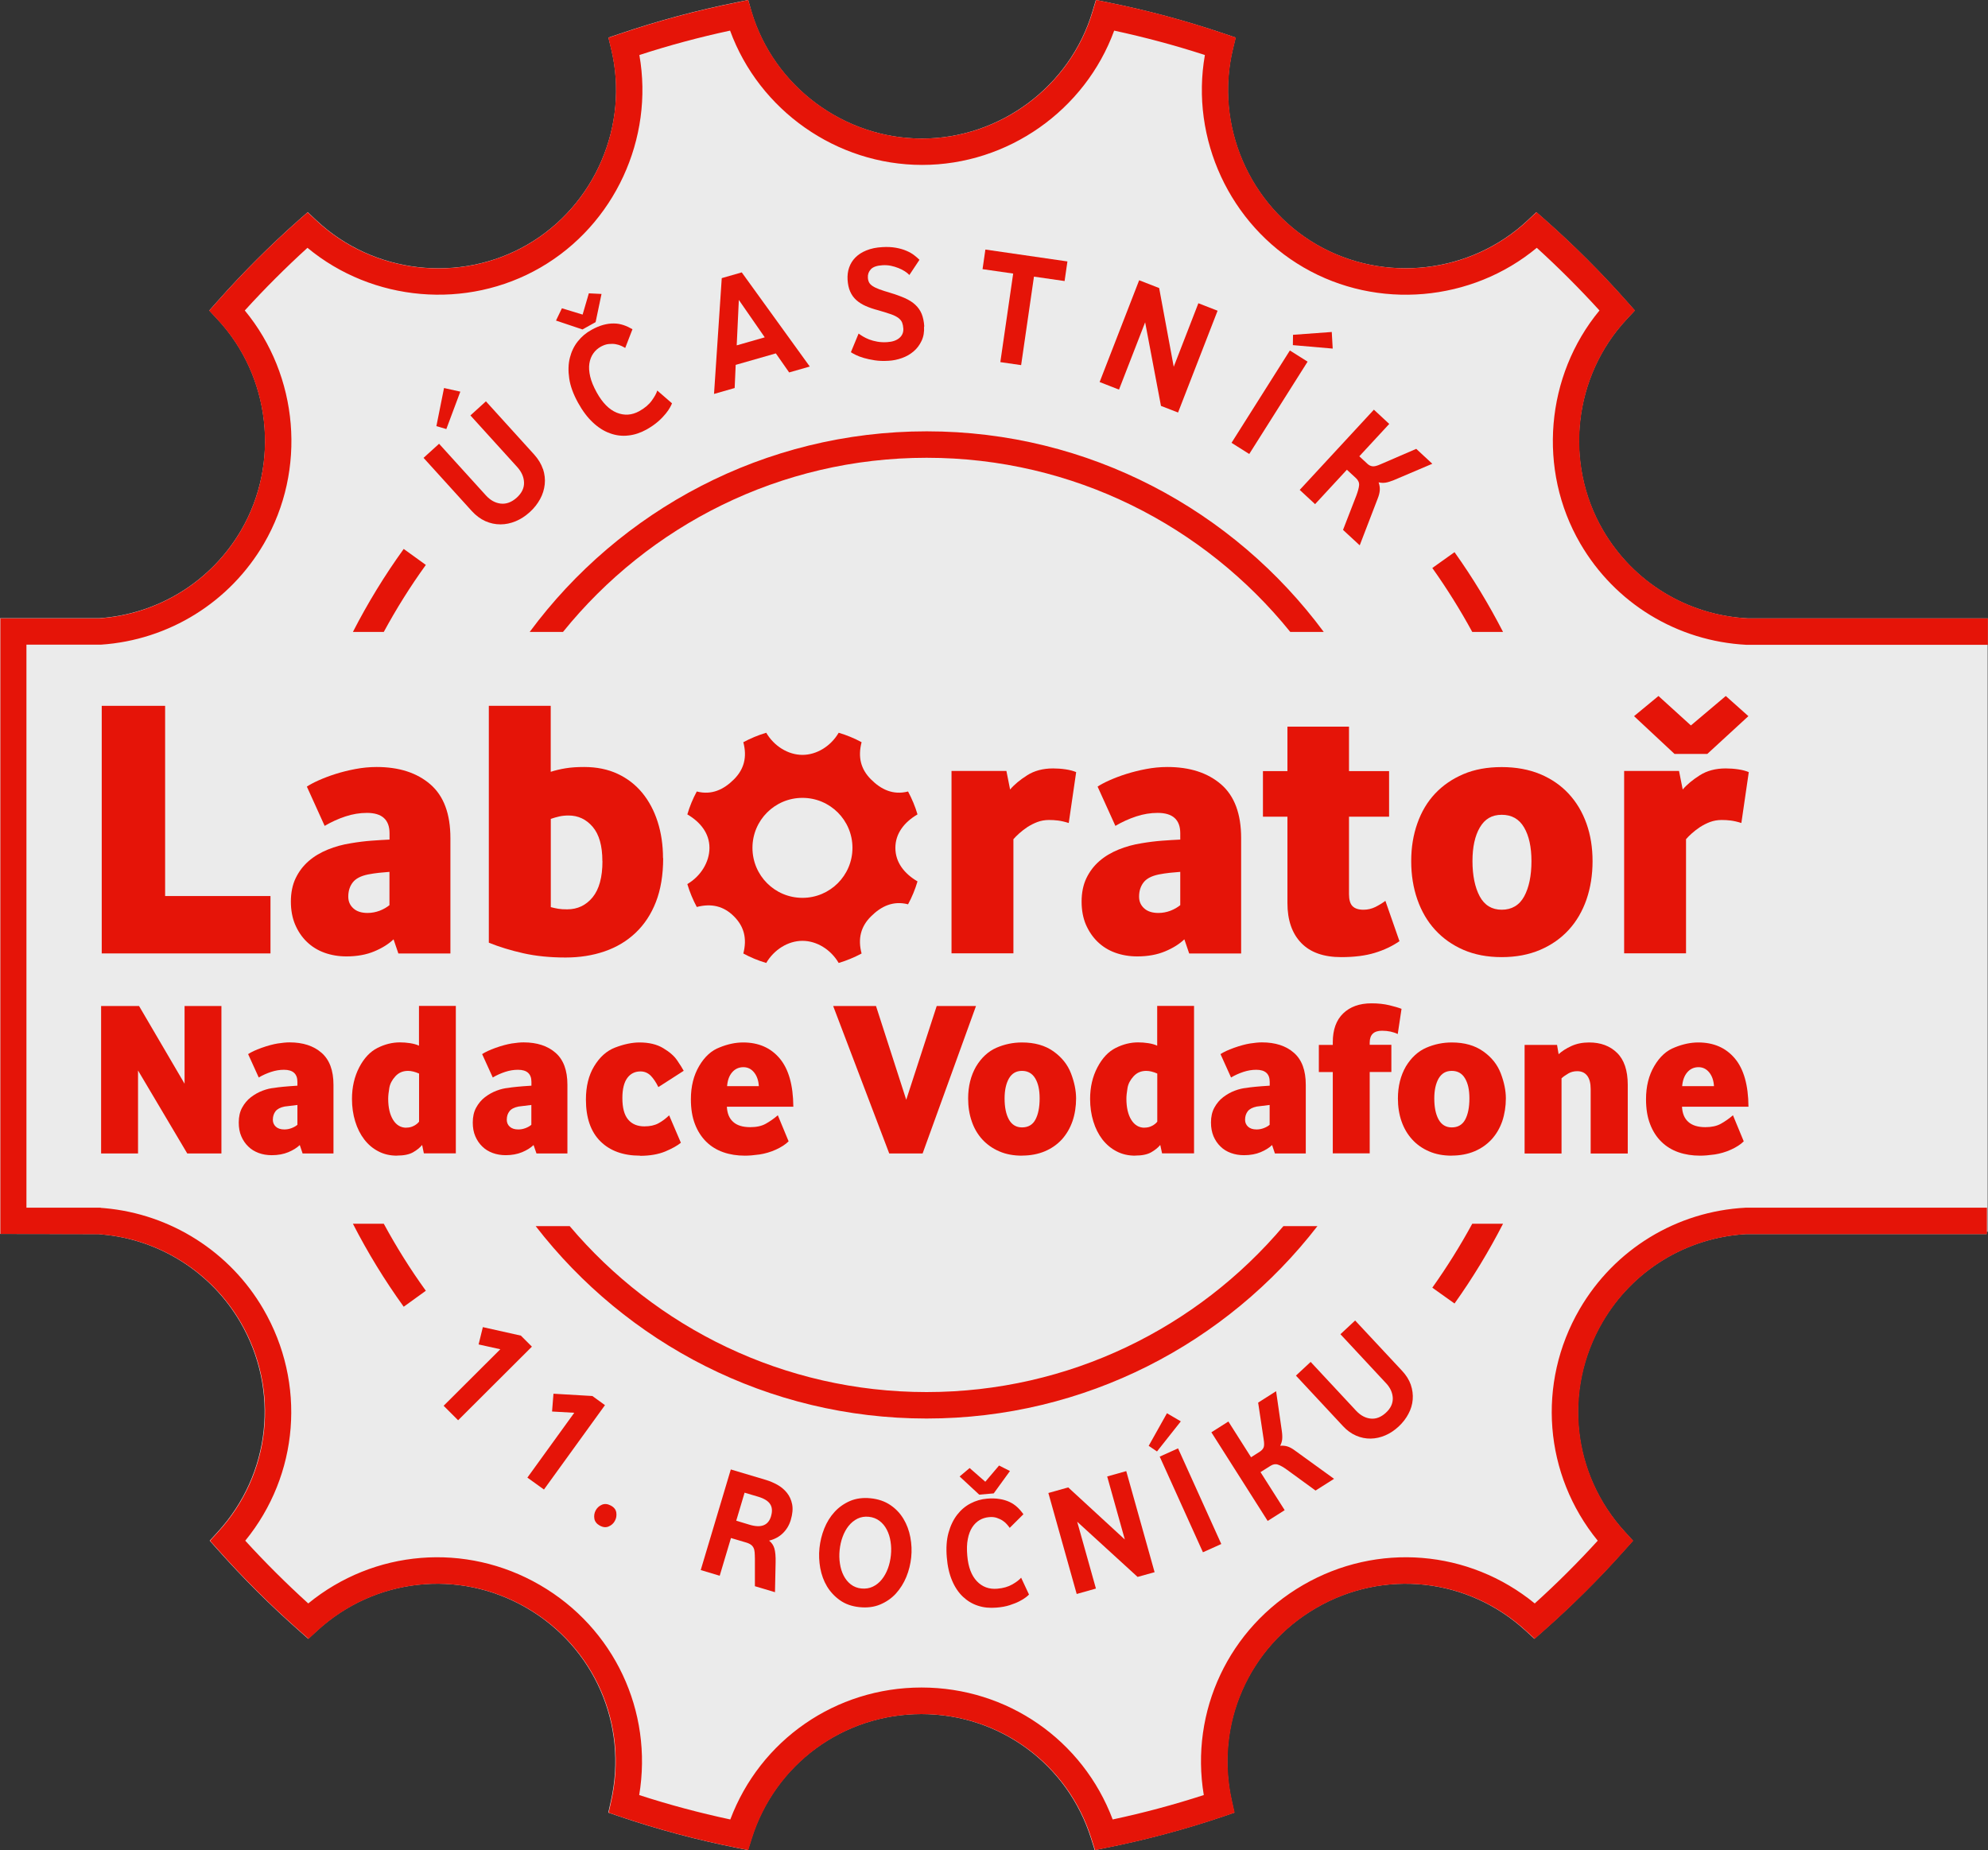 <?xml version="1.0" encoding="UTF-8"?>
<svg id="b" data-name="Layer 2" xmlns="http://www.w3.org/2000/svg" viewBox="0 0 252.47 235">
  <rect x="0" y="0" width="252.47" height="235" fill="#333333" stroke="none"/>
  <g id="c" data-name="Vrstva 1">
    <g>
      <path d="M0,156.74l12.53.02h0c.15.02.3.04.45.05,7.3.65,13.86,4.82,17.54,11.15,5,8.6,3.85,19.3-2.87,26.63l-1.02,1.12,1.01,1.13c3.22,3.63,6.71,7.1,10.37,10.33l1.13,1,1.11-1.02c7.31-6.72,18.01-7.89,26.61-2.91,8.6,4.98,12.91,14.84,10.72,24.53l-.33,1.48,1.43.49c4.83,1.64,9.81,2.97,14.82,3.97l1.48.3.45-1.44c2.96-9.48,11.63-15.84,21.57-15.84,9.94,0,18.61,6.37,21.57,15.84l.45,1.44,1.48-.3c5-1,9.98-2.33,14.82-3.97l1.43-.49-.33-1.48c-2.19-9.69,2.12-19.55,10.72-24.53,8.6-4.98,19.3-3.81,26.61,2.91l1.11,1.02,1.13-1c3.66-3.23,7.15-6.7,10.37-10.33l1.01-1.13-1.02-1.12c-6.72-7.33-7.87-18.03-2.87-26.63,3.83-6.58,10.65-10.76,18.25-11.2h30.56s0-.29,0-.29h.14s0-74.56,0-74.56v-3.36s-7.87,0-7.87,0h-22.57c-7.68-.38-14.57-4.57-18.43-11.21-4.97-8.54-3.73-19.56,3.01-26.78l1.04-1.12-1.01-1.14c-3.22-3.64-6.7-7.12-10.34-10.34l-1.15-1.01-1.12,1.05c-7.21,6.76-18.22,8.02-26.78,3.07-8.58-4.97-12.96-15.17-10.65-24.81l.36-1.49-1.45-.49c-4.83-1.64-9.81-2.98-14.8-3.98l-1.5-.3-.44,1.47c-2.83,9.5-11.74,16.13-21.65,16.13-9.92,0-18.82-6.63-21.65-16.13L95.02,0l-1.5.3c-4.99,1-9.97,2.34-14.8,3.98l-1.45.49.36,1.49c2.31,9.64-2.07,19.84-10.65,24.81-8.56,4.96-19.57,3.7-26.78-3.07l-1.12-1.05-1.15,1.01c-3.64,3.22-7.12,6.7-10.34,10.34l-1.01,1.14,1.04,1.12c6.74,7.22,7.98,18.23,3.01,26.78-3.78,6.5-10.52,10.68-18.03,11.19h0s-12.59,0-12.59,0v78.2Z" fill="#ebebeb" stroke-width="0"/>
      <g>
        <path d="M68.96,59.57c.21.65.29,1.3.22,1.95s-.26,1.28-.59,1.88-.76,1.16-1.32,1.66c-.55.5-1.15.89-1.78,1.15-.63.26-1.27.4-1.93.4-.65,0-1.29-.13-1.92-.41-.62-.28-1.2-.71-1.73-1.29l-6.12-6.75,1.97-1.79,5.94,6.55c.56.62,1.19.97,1.89,1.05.7.08,1.38-.17,2.03-.75.64-.58.95-1.22.93-1.92-.02-.7-.31-1.36-.87-1.98l-5.94-6.55,1.97-1.79,6.12,6.75c.53.59.9,1.2,1.12,1.85ZM56.68,54.5l-1.26-.37.97-4.84,2.07.46-1.78,4.76Z" fill="#e51408" stroke-width="0"/>
        <path d="M73.97,41.85l-3.36-1.13.75-1.56,2.63.8.79-2.7,1.61.08-.75,3.58-1.67.93ZM85.34,51.23c-.03.09-.1.26-.23.49-.12.23-.31.51-.56.82-.25.31-.57.65-.97,1-.4.35-.89.69-1.47,1.02-.76.42-1.54.68-2.32.76-.78.09-1.56,0-2.32-.28-.76-.27-1.48-.72-2.17-1.37-.69-.64-1.32-1.48-1.89-2.51-.6-1.09-.98-2.12-1.12-3.08-.14-.96-.12-1.84.08-2.63s.53-1.49,1.02-2.1c.48-.6,1.05-1.08,1.71-1.44.53-.3,1.04-.51,1.51-.64.48-.13.93-.19,1.36-.18.43,0,.84.08,1.23.21.39.13.76.31,1.12.52l-.92,2.38c-.12-.08-.29-.16-.49-.26-.21-.1-.45-.17-.72-.22-.27-.05-.57-.05-.89-.02s-.65.15-.99.33c-.39.22-.71.5-.96.86-.25.35-.42.78-.5,1.27-.08.49-.04,1.05.1,1.66.14.61.42,1.29.83,2.03.73,1.32,1.58,2.18,2.54,2.57.96.39,1.92.33,2.86-.19.69-.38,1.22-.83,1.59-1.34.37-.51.6-.94.7-1.28l1.86,1.61Z" fill="#e51408" stroke-width="0"/>
        <path d="M90.68,50.04l.98-14.71,2.54-.73,8.64,11.96-2.62.75-1.69-2.42-5.1,1.46-.13,2.94-2.62.75ZM93.56,43.87l3.56-1.02-3.29-4.75-.27,5.77Z" fill="#e51408" stroke-width="0"/>
        <path d="M117.35,41.48c.04.68-.06,1.28-.31,1.81-.25.53-.58.98-1.01,1.34-.43.37-.92.65-1.48.85-.56.2-1.13.32-1.71.35-.64.04-1.22.02-1.74-.06s-.99-.18-1.4-.3-.75-.25-1.03-.39-.48-.25-.61-.34l.98-2.37c.13.1.31.22.54.36.23.14.5.27.8.39.31.12.65.21,1.04.28.39.07.81.09,1.26.06.67-.04,1.18-.22,1.54-.53.36-.31.53-.71.5-1.2-.02-.29-.07-.54-.15-.75-.08-.21-.24-.4-.46-.58-.23-.17-.54-.34-.95-.48s-.94-.31-1.6-.5c-.61-.16-1.15-.34-1.62-.55s-.87-.46-1.2-.76c-.33-.3-.59-.66-.77-1.08-.19-.42-.29-.92-.33-1.5-.03-.55.03-1.07.2-1.55.17-.48.43-.91.8-1.28.37-.37.83-.67,1.41-.9.57-.23,1.23-.37,2-.41.64-.04,1.21-.01,1.72.08s.96.22,1.35.39c.38.16.71.35.98.56s.49.4.67.58l-1.28,1.93c-.15-.16-.34-.31-.58-.47s-.51-.29-.81-.41c-.3-.12-.62-.22-.96-.29-.34-.07-.7-.09-1.06-.07-.72.04-1.22.22-1.49.52-.27.3-.4.65-.37,1.05.01.25.07.46.16.63.09.17.25.32.46.46s.49.27.84.4.79.27,1.33.43c.74.22,1.37.45,1.91.69.54.24.98.52,1.33.85.35.33.62.71.8,1.15s.29.97.33,1.6Z" fill="#e51408" stroke-width="0"/>
        <path d="M127.04,45.99l1.63-11.24-3.89-.56.36-2.49,10.42,1.51-.36,2.49-3.89-.56-1.63,11.24-2.63-.38Z" fill="#e51408" stroke-width="0"/>
        <path d="M139.65,48.53l5.02-12.93,2.54.99,1.85,10,3.13-8.07,2.44.95-5.02,12.93-2.17-.84-2.01-10.62-3.32,8.55-2.46-.96Z" fill="#e51408" stroke-width="0"/>
        <path d="M156.4,56.25l7.41-11.73,2.25,1.42-7.41,11.73-2.25-1.42ZM164.19,43.85l.02-1.32,4.92-.36.12,2.11-5.06-.44Z" fill="#e51408" stroke-width="0"/>
        <path d="M179.84,57l2.06,1.91-4.89,2.08c-.42.17-.78.28-1.06.32-.28.04-.57.03-.87-.04.12.34.17.67.15.99-.02.32-.11.68-.27,1.08l-2.28,5.93-2.12-1.96,1.68-4.33c.21-.56.33-1,.36-1.34.03-.33-.11-.64-.4-.91l-1.15-1.06-4.04,4.37-1.95-1.81,9.42-10.19,1.95,1.81-3.8,4.11,1.02.95c.19.18.41.29.64.32.23.04.59-.05,1.07-.27l4.49-1.94Z" fill="#e51408" stroke-width="0"/>
      </g>
      <g>
        <path d="M56.35,178.56l7.19-7.17-2.76-.61.54-2.2,4.83,1.08,1.4,1.4-9.37,9.35-1.84-1.84Z" fill="#e51408" stroke-width="0"/>
        <path d="M66.98,187.69l5.95-8.23-2.82-.16.18-2.26,4.94.29,1.6,1.16-7.75,10.72-2.11-1.52Z" fill="#e51408" stroke-width="0"/>
        <path d="M76.18,193.8c-.41-.23-.64-.53-.7-.9-.06-.38,0-.72.17-1.04.18-.33.44-.57.79-.72.35-.15.73-.11,1.14.11.41.22.64.52.69.9.05.37,0,.72-.19,1.05-.17.32-.43.55-.78.7-.34.15-.72.12-1.13-.11Z" fill="#e51408" stroke-width="0"/>
        <path d="M97.68,195.71c.32.25.54.57.66.97.12.4.18,1,.16,1.8l-.08,3.77-2.55-.76v-3.49c0-.31-.02-.58-.03-.8-.02-.23-.06-.42-.14-.58-.08-.16-.19-.3-.35-.41-.16-.11-.37-.21-.66-.29l-1.86-.55-1.43,4.79-2.41-.72,3.82-12.78,4.46,1.33c.5.15.99.36,1.46.62.48.27.88.61,1.21,1.02.33.41.55.9.66,1.46.11.56.05,1.22-.17,1.97-.19.65-.52,1.21-.98,1.67s-1.05.79-1.77.97ZM97.92,192.59c.18-.61.15-1.12-.11-1.52-.25-.4-.76-.72-1.53-.95l-1.72-.51-1.06,3.56,1.72.52c1.46.43,2.36.07,2.7-1.09Z" fill="#e51408" stroke-width="0"/>
        <path d="M115.72,197.83c-.09.85-.29,1.67-.62,2.48-.33.8-.77,1.5-1.32,2.11-.55.6-1.21,1.06-1.99,1.39-.78.33-1.66.44-2.64.34-.97-.1-1.79-.39-2.47-.87-.68-.48-1.23-1.07-1.65-1.76-.42-.7-.7-1.48-.86-2.33-.15-.85-.19-1.7-.1-2.55.09-.85.29-1.68.61-2.48s.76-1.51,1.31-2.11c.55-.6,1.21-1.06,1.97-1.39.76-.32,1.63-.44,2.6-.34.98.1,1.82.39,2.51.86.7.47,1.25,1.06,1.67,1.76.42.7.71,1.48.87,2.33.16.85.2,1.71.11,2.55ZM113.14,197.56c.06-.58.05-1.16-.04-1.72-.08-.56-.24-1.07-.48-1.53-.23-.45-.54-.83-.93-1.12-.38-.29-.84-.47-1.37-.52-.52-.05-.99.03-1.42.24-.43.21-.8.52-1.12.91-.32.4-.57.86-.77,1.4-.2.54-.32,1.1-.38,1.68-.06.58-.05,1.16.04,1.72.08.56.24,1.07.47,1.52.23.45.53.82.91,1.12.38.29.83.47,1.34.52.53.05,1.01-.02,1.45-.23.44-.21.82-.51,1.14-.91.32-.4.58-.86.78-1.4s.32-1.1.38-1.68Z" fill="#e51408" stroke-width="0"/>
        <path d="M130.67,202.56c-.06.07-.19.19-.39.34-.2.16-.47.32-.81.5-.34.18-.75.34-1.24.5-.49.16-1.05.26-1.69.31-.84.07-1.62,0-2.34-.24-.72-.23-1.36-.62-1.92-1.15-.56-.53-1.02-1.22-1.37-2.05-.35-.83-.58-1.81-.67-2.94-.1-1.2-.03-2.24.22-3.14.25-.9.62-1.66,1.1-2.28.48-.62,1.05-1.1,1.71-1.44.66-.34,1.35-.54,2.07-.6.58-.05,1.11-.04,1.58.04.47.07.89.2,1.27.37.38.18.71.4,1,.67.29.27.55.57.78.9l-1.74,1.73c-.08-.11-.19-.26-.33-.42-.14-.17-.32-.33-.54-.48-.22-.15-.48-.27-.77-.37-.3-.1-.63-.13-1-.09-.43.04-.82.16-1.18.37-.36.21-.68.52-.94.92s-.45.9-.56,1.49c-.12.59-.14,1.29-.07,2.1.12,1.45.53,2.53,1.22,3.26.69.72,1.55,1.04,2.59.95.76-.06,1.4-.25,1.92-.55.52-.3.89-.59,1.11-.85l1,2.14ZM124.37,189.87l-2.5-2.32,1.27-1.07,1.99,1.74,1.75-2.06,1.38.7-2.06,2.84-1.83.16Z" fill="#e51408" stroke-width="0"/>
        <path d="M136.74,202.49l-3.6-12.84,2.52-.71,7.19,6.62-2.24-8.01,2.42-.68,3.6,12.84-2.16.6-7.67-7.01,2.38,8.49-2.45.69Z" fill="#e51408" stroke-width="0"/>
        <path d="M146.93,184.37l-1.05-.71,2.32-4.14,1.76,1.03-3.03,3.83ZM152.77,197.18l-5.49-12.15,2.33-1.05,5.49,12.15-2.33,1.05Z" fill="#e51408" stroke-width="0"/>
        <path d="M159.78,178.17l2.28-1.45.73,5.06c.06.44.07.79.04,1.07-.03.27-.12.54-.25.8.34-.03.66,0,.96.1.29.1.6.27.93.52l4.95,3.58-2.35,1.49-3.61-2.63c-.47-.34-.85-.56-1.16-.66-.3-.11-.62-.06-.95.15l-1.27.8,3.07,4.83-2.16,1.37-7.15-11.26,2.16-1.37,2.88,4.54,1.13-.72c.21-.14.37-.31.46-.51.09-.21.09-.56.01-1.06l-.7-4.65Z" fill="#e51408" stroke-width="0"/>
        <path d="M179.17,175.91c.21.62.29,1.24.24,1.87-.05.63-.23,1.23-.54,1.81-.3.58-.72,1.12-1.24,1.61-.53.49-1.09.87-1.7,1.13s-1.22.4-1.85.41c-.63.01-1.24-.11-1.85-.37-.6-.26-1.17-.66-1.68-1.22l-5.97-6.41,1.87-1.74,5.79,6.22c.55.58,1.16.91,1.83.98.68.07,1.32-.18,1.94-.75.61-.56.89-1.18.87-1.86-.03-.67-.31-1.31-.86-1.89l-5.79-6.22,1.87-1.74,5.97,6.4c.52.56.88,1.14,1.1,1.76Z" fill="#e51408" stroke-width="0"/>
      </g>
      <g>
        <path d="M48.74,80.27c1.59-2.93,3.36-5.77,5.34-8.51l-2.81-2.03c-2.43,3.37-4.58,6.89-6.45,10.54h3.93Z" fill="#e51408" stroke-width="0"/>
        <path d="M190.88,80.27c-1.8-3.5-3.85-6.89-6.16-10.13l-2.82,2.01c1.86,2.62,3.55,5.33,5.07,8.12h3.92Z" fill="#e51408" stroke-width="0"/>
      </g>
      <g>
        <path d="M48.74,155.45c1.59,2.93,3.36,5.77,5.34,8.51l-2.81,2.03c-2.43-3.37-4.58-6.89-6.45-10.54h3.93Z" fill="#e51408" stroke-width="0"/>
        <path d="M190.88,155.45c-1.8,3.5-3.85,6.89-6.16,10.13l-2.82-2.01c1.86-2.62,3.55-5.33,5.07-8.12h3.92Z" fill="#e51408" stroke-width="0"/>
      </g>
      <g>
        <path d="M71.5,80.27c10.89-13.48,27.54-22.12,46.18-22.12s35.29,8.64,46.18,22.12h4.25c-11.43-15.44-29.78-25.48-50.42-25.48s-38.99,10.03-50.42,25.48h4.25Z" fill="#e51408" stroke-width="0"/>
        <path d="M162.99,155.75c-10.89,12.88-27.17,21.08-45.32,21.08s-34.43-8.2-45.32-21.08h-4.32c11.48,14.85,29.46,24.44,49.64,24.44s38.16-9.59,49.64-24.44h-4.32Z" fill="#e51408" stroke-width="0"/>
      </g>
      <polygon points="12.92 121.11 12.92 89.66 20.97 89.66 20.97 113.82 34.35 113.82 34.35 121.11 12.92 121.11" fill="#e51408" stroke-width="0"/>
      <path d="M50.59,121.11l-.61-1.79c-.63.6-1.44,1.11-2.45,1.53-1,.42-2.18.64-3.53.64-1,0-1.94-.16-2.8-.47-.86-.31-1.61-.78-2.24-1.39-.63-.61-1.12-1.34-1.48-2.19-.36-.85-.54-1.82-.54-2.92s.2-2.12.61-2.97c.41-.85.96-1.57,1.65-2.17.69-.6,1.5-1.08,2.43-1.46.93-.38,1.89-.64,2.9-.8.94-.16,1.83-.27,2.66-.33.83-.06,1.59-.11,2.28-.14v-.8c0-1.73-.96-2.59-2.87-2.59-.91,0-1.82.15-2.73.45-.91.3-1.79.7-2.64,1.2l-2.26-4.99c.38-.25.88-.52,1.51-.8.63-.28,1.33-.55,2.12-.8.78-.25,1.63-.46,2.52-.63.9-.17,1.8-.26,2.71-.26,2.86,0,5.13.74,6.83,2.21,1.7,1.48,2.54,3.75,2.54,6.83v14.65h-6.59ZM49.46,110.75c-.44.03-.89.07-1.34.12-.45.05-.92.12-1.39.21-.91.19-1.55.52-1.93,1.01-.38.49-.57,1.09-.57,1.81,0,.6.21,1.09.64,1.48.42.39,1.03.59,1.81.59.53,0,1.04-.1,1.53-.28.49-.19.9-.43,1.25-.71v-4.24Z" fill="#e51408" stroke-width="0"/>
      <path d="M84.22,109.01c0,2.14-.31,3.99-.92,5.56-.61,1.57-1.48,2.88-2.59,3.93-1.11,1.05-2.42,1.83-3.93,2.35-1.51.52-3.16.78-4.95.78-1.98,0-3.77-.18-5.37-.54-1.6-.36-3.06-.81-4.38-1.34v-30.09h7.86v8.38c.6-.19,1.23-.34,1.91-.45.68-.11,1.45-.16,2.33-.16,1.6,0,3.02.29,4.26.87,1.24.58,2.28,1.39,3.13,2.42.85,1.04,1.5,2.26,1.95,3.67.45,1.41.68,2.95.68,4.61M76.5,109.39c0-1.95-.41-3.4-1.23-4.36-.82-.96-1.84-1.44-3.06-1.44-.44,0-.83.04-1.18.12-.35.08-.71.18-1.08.31v11.21c.35.09.67.16.97.21.3.05.67.07,1.11.07,1.32,0,2.39-.51,3.23-1.53.83-1.02,1.25-2.55,1.25-4.59" fill="#e51408" stroke-width="0"/>
      <path d="M135.71,104.54c-.5-.16-.95-.26-1.34-.31-.39-.05-.78-.07-1.15-.07-.53,0-1.03.09-1.48.26-.45.17-.87.39-1.25.63-.38.25-.72.52-1.04.8-.31.28-.56.53-.75.75v14.5h-7.86v-23.17h6.97l.47,2.36c.53-.63,1.26-1.23,2.17-1.81.91-.58,2.01-.87,3.3-.87.53,0,1.07.04,1.6.12.53.08.97.2,1.32.35l-.94,6.45Z" fill="#e51408" stroke-width="0"/>
      <path d="M151.02,121.11l-.61-1.79c-.63.6-1.44,1.11-2.45,1.53-1,.42-2.18.64-3.53.64-1.01,0-1.94-.16-2.8-.47-.86-.31-1.61-.78-2.24-1.39-.63-.61-1.12-1.34-1.49-2.19-.36-.85-.54-1.82-.54-2.92s.2-2.12.61-2.97c.41-.85.96-1.57,1.65-2.17.69-.6,1.5-1.08,2.43-1.46.93-.38,1.89-.64,2.9-.8.94-.16,1.83-.27,2.66-.33.83-.06,1.59-.11,2.28-.14v-.8c0-1.73-.96-2.59-2.87-2.59-.91,0-1.82.15-2.73.45-.91.3-1.79.7-2.64,1.2l-2.26-4.99c.38-.25.88-.52,1.51-.8.63-.28,1.33-.55,2.12-.8.79-.25,1.63-.46,2.52-.63.89-.17,1.8-.26,2.71-.26,2.86,0,5.13.74,6.83,2.21,1.7,1.48,2.54,3.75,2.54,6.83v14.65h-6.59ZM149.89,110.75c-.44.03-.89.07-1.34.12-.46.05-.92.12-1.39.21-.91.19-1.55.52-1.93,1.01-.38.49-.57,1.09-.57,1.81,0,.6.21,1.09.64,1.48.42.39,1.03.59,1.81.59.54,0,1.05-.1,1.53-.28.49-.19.9-.43,1.25-.71v-4.24Z" fill="#e51408" stroke-width="0"/>
      <path d="M177.72,119.56c-.91.63-1.95,1.12-3.13,1.48-1.18.36-2.6.54-4.26.54-2.23,0-3.93-.6-5.09-1.81-1.16-1.21-1.74-2.9-1.74-5.06v-10.97h-3.11v-5.79h3.11v-5.65h7.82v5.65h5.09v5.79h-5.09v9.84c0,.72.15,1.23.45,1.53.3.3.76.45,1.39.45.53,0,1.04-.12,1.51-.35.47-.24.89-.49,1.27-.78l1.79,5.13Z" fill="#e51408" stroke-width="0"/>
      <path d="M202.25,109.39c0,1.76-.26,3.38-.77,4.87-.52,1.49-1.27,2.78-2.26,3.86-.99,1.08-2.2,1.93-3.63,2.54-1.43.61-3.05.92-4.88.92s-3.44-.31-4.85-.92c-1.41-.61-2.61-1.46-3.6-2.54-.99-1.08-1.74-2.37-2.26-3.86-.52-1.49-.78-3.11-.78-4.87s.26-3.33.78-4.8c.52-1.48,1.27-2.74,2.26-3.79.99-1.05,2.19-1.87,3.6-2.47,1.41-.6,3.03-.89,4.85-.89s3.45.3,4.88.89c1.43.6,2.64,1.43,3.63,2.5.99,1.07,1.74,2.33,2.26,3.79.52,1.46.77,3.05.77,4.78M194.49,109.39c0-1.79-.31-3.22-.94-4.29-.63-1.07-1.57-1.6-2.83-1.6s-2.15.53-2.78,1.6c-.63,1.07-.94,2.5-.94,4.29s.31,3.34.92,4.47c.61,1.13,1.54,1.7,2.8,1.7s2.24-.57,2.85-1.7c.61-1.13.92-2.62.92-4.47" fill="#e51408" stroke-width="0"/>
      <path d="M221.14,104.54c-.5-.16-.95-.26-1.34-.31-.39-.05-.78-.07-1.15-.07-.54,0-1.03.09-1.49.26-.45.17-.87.39-1.25.63-.38.25-.72.52-1.04.8-.32.28-.56.53-.75.75v14.5h-7.86v-23.17h6.97l.47,2.36c.53-.63,1.26-1.23,2.17-1.81.91-.58,2.01-.87,3.3-.87.53,0,1.07.04,1.6.12.53.08.97.2,1.32.35l-.94,6.45Z" fill="#e51408" stroke-width="0"/>
      <polygon points="212.66 95.77 207.52 90.97 210.62 88.41 214.74 92.15 219.17 88.41 222.04 90.97 216.82 95.77 212.66 95.77" fill="#e51408" stroke-width="0"/>
      <path d="M113.71,107.7c0-1.82,1.12-3.26,2.81-4.25-.3-1.02-.71-1.99-1.2-2.91-1.89.49-3.43-.25-4.71-1.54-1.29-1.29-1.68-2.82-1.19-4.72-.92-.5-1.89-.9-2.91-1.2-.99,1.69-2.77,2.81-4.6,2.81s-3.61-1.12-4.6-2.81c-1.02.3-1.99.71-2.91,1.2.5,1.89.1,3.43-1.19,4.72-1.29,1.29-2.82,2.03-4.72,1.54-.5.92-.9,1.89-1.2,2.91,1.69.99,2.81,2.43,2.81,4.25s-1.12,3.61-2.81,4.6c.3,1.02.71,1.99,1.2,2.91,1.89-.49,3.43-.1,4.72,1.19,1.29,1.29,1.68,2.82,1.19,4.72.92.5,1.89.9,2.91,1.2.99-1.69,2.77-2.81,4.6-2.81s3.61,1.12,4.6,2.81c1.02-.3,1.99-.71,2.91-1.2-.5-1.89-.1-3.43,1.19-4.71,1.29-1.29,2.82-2.03,4.71-1.54.5-.92.9-1.89,1.2-2.91-1.69-.99-2.81-2.43-2.81-4.25M101.91,114.05c-3.51,0-6.35-2.84-6.35-6.35s2.84-6.35,6.35-6.35,6.35,2.84,6.35,6.35-2.85,6.35-6.35,6.35" fill="#e51408" stroke-width="0"/>
      <path d="M12.84,146.52v-18.73h4.82l5.78,9.87v-9.87h4.68v18.73h-4.34l-6.25-10.54v10.54h-4.68Z" fill="#e51408" stroke-width="0"/>
      <path d="M34.52,146.74c-.6,0-1.16-.09-1.67-.28-.51-.19-.96-.46-1.33-.83-.37-.36-.67-.8-.88-1.3-.22-.51-.32-1.08-.32-1.74,0-.73.14-1.36.43-1.89.29-.53.66-.98,1.12-1.33.46-.35.95-.63,1.49-.83.53-.2,1.02-.31,1.47-.35.5-.09,1.49-.19,2.94-.28v-.48c0-1.03-.57-1.54-1.71-1.54-.54,0-1.08.09-1.63.27-.54.18-1.07.41-1.57.71l-1.35-2.97c.39-.26.97-.53,1.72-.8.76-.27,1.44-.45,2.03-.55.6-.09,1.1-.14,1.51-.14,1.7,0,3.05.44,4.06,1.32,1.01.88,1.52,2.23,1.52,4.07v8.72h-3.92l-.36-1.07c-.37.36-.86.66-1.46.91-.6.25-1.3.38-2.1.38ZM36.12,143.47c.32,0,.62-.06.91-.17.29-.11.54-.25.74-.42v-2.52c-.95.11-1.5.18-1.63.2-.54.11-.92.31-1.15.6-.22.29-.34.65-.34,1.08,0,.35.13.65.38.88.25.23.61.35,1.08.35Z" fill="#e51408" stroke-width="0"/>
      <path d="M50.42,146.8c-.88,0-1.67-.18-2.37-.55-.7-.36-1.3-.87-1.79-1.51-.5-.65-.88-1.41-1.15-2.29-.27-.88-.41-1.83-.41-2.86,0-1.49.31-2.83.92-4.01.62-1.18,1.39-2,2.33-2.47.94-.47,1.88-.7,2.83-.7.43,0,.86.03,1.3.1.44.07.82.17,1.13.32v-5.05h4.68v18.73h-4.06l-.22-1.07c-.28.34-.66.65-1.15.93-.49.28-1.17.42-2.05.42ZM51.59,143.24c.35,0,.68-.07.97-.23.29-.15.51-.33.66-.53v-6.11c-.51-.22-.97-.34-1.4-.34-.66,0-1.19.23-1.61.69-.42.46-.68.95-.77,1.49-.09.53-.14.99-.14,1.36,0,1.12.21,2.02.62,2.68.41.66.97,1,1.68,1Z" fill="#e51408" stroke-width="0"/>
      <path d="M64.24,146.74c-.6,0-1.15-.09-1.67-.28-.51-.19-.96-.46-1.33-.83-.37-.36-.67-.8-.88-1.3-.22-.51-.32-1.08-.32-1.74,0-.73.14-1.36.43-1.89.29-.53.66-.98,1.12-1.33.46-.35.95-.63,1.49-.83.53-.2,1.02-.31,1.47-.35.5-.09,1.48-.19,2.94-.28v-.48c0-1.03-.57-1.54-1.71-1.54-.54,0-1.09.09-1.63.27-.54.18-1.07.41-1.57.71l-1.35-2.97c.39-.26.97-.53,1.72-.8.76-.27,1.44-.45,2.03-.55.6-.09,1.1-.14,1.51-.14,1.7,0,3.05.44,4.06,1.32,1.01.88,1.51,2.23,1.51,4.07v8.72h-3.93l-.37-1.07c-.37.36-.86.66-1.46.91-.6.25-1.3.38-2.1.38ZM65.83,143.47c.32,0,.62-.06.91-.17.29-.11.54-.25.74-.42v-2.52c-.95.11-1.5.18-1.63.2-.54.11-.93.31-1.15.6-.23.29-.34.65-.34,1.08,0,.35.12.65.38.88.25.23.61.35,1.08.35Z" fill="#e51408" stroke-width="0"/>
      <path d="M81.28,146.8c-2.13,0-3.81-.61-5.03-1.82-1.22-1.21-1.84-2.98-1.84-5.3,0-1.68.35-3.09,1.04-4.23.71-1.18,1.6-1.97,2.66-2.38,1.12-.43,2.16-.65,3.11-.65,1.2,0,2.2.24,3,.72.8.48,1.4.99,1.78,1.56.38.56.66,1,.83,1.32l-3.22,2.07c-.3-.62-.63-1.1-.98-1.46-.36-.35-.79-.53-1.29-.53-.71,0-1.27.28-1.68.84-.41.56-.62,1.41-.62,2.55,0,1.23.24,2.14.73,2.72.48.58,1.18.87,2.07.87.71,0,1.3-.13,1.78-.39.48-.26.93-.6,1.36-1.01l1.49,3.48c-.45.37-1.11.74-1.99,1.11-.88.36-1.94.55-3.2.55Z" fill="#e51408" stroke-width="0"/>
      <path d="M94.6,146.8c-.99,0-1.9-.14-2.73-.43-.83-.29-1.56-.73-2.17-1.33s-1.1-1.35-1.44-2.24c-.35-.9-.52-1.95-.52-3.17,0-1.63.35-3.03,1.05-4.22.7-1.19,1.57-1.98,2.62-2.37,1.01-.41,2-.62,2.97-.62,1.94,0,3.49.67,4.63,2.02,1.14,1.35,1.72,3.39,1.74,6.14h-8.44c.04.84.3,1.49.8,1.93.49.45,1.22.67,2.17.67.79,0,1.44-.14,1.96-.43.52-.29,1.04-.65,1.54-1.08l1.37,3.31c-.39.39-.93.74-1.61,1.05-.68.31-1.38.51-2.09.62-.71.1-1.33.15-1.85.15ZM92.33,137.97h4.04c-.04-.71-.24-1.29-.6-1.74-.36-.45-.82-.67-1.36-.67-.58,0-1.06.22-1.43.65-.37.43-.59,1.02-.64,1.77Z" fill="#e51408" stroke-width="0"/>
      <path d="M112.93,146.52l-7.12-18.73h5.44l3.84,11.91,3.87-11.91h4.99l-6.78,18.73h-4.23Z" fill="#e51408" stroke-width="0"/>
      <path d="M129.79,146.8c-1.08,0-2.05-.18-2.89-.55-.84-.36-1.56-.87-2.15-1.51-.59-.65-1.04-1.41-1.34-2.3-.31-.89-.46-1.86-.46-2.9,0-1.55.34-2.91,1.01-4.07.69-1.14,1.56-1.93,2.59-2.38,1.04-.45,2.12-.67,3.24-.67,1.61,0,2.93.38,3.98,1.12,1.06.75,1.81,1.68,2.24,2.8.43,1.12.65,2.19.65,3.19s-.15,2.01-.46,2.9c-.31.89-.76,1.65-1.34,2.3-.59.64-1.31,1.15-2.16,1.51-.85.36-1.82.55-2.9.55ZM129.79,143.21c.78,0,1.36-.33,1.71-1,.35-.66.53-1.55.53-2.68s-.19-1.92-.56-2.55c-.38-.63-.94-.95-1.68-.95s-1.28.32-1.65.95c-.37.64-.56,1.49-.56,2.55,0,1.12.18,2.01.55,2.68.37.66.92,1,1.67,1Z" fill="#e51408" stroke-width="0"/>
      <path d="M144.17,146.8c-.88,0-1.67-.18-2.37-.55-.7-.36-1.3-.87-1.8-1.51-.5-.65-.88-1.41-1.15-2.29-.27-.88-.41-1.83-.41-2.86,0-1.49.31-2.83.93-4.01.62-1.18,1.39-2,2.33-2.47.94-.47,1.88-.7,2.83-.7.43,0,.86.03,1.3.1.44.07.82.17,1.13.32v-5.05h4.68v18.73h-4.06l-.23-1.07c-.28.34-.66.65-1.15.93-.49.28-1.17.42-2.05.42ZM145.34,143.24c.35,0,.68-.07.97-.23.29-.15.51-.33.66-.53v-6.11c-.5-.22-.97-.34-1.4-.34-.66,0-1.19.23-1.61.69-.42.46-.68.95-.77,1.49-.09.53-.14.99-.14,1.36,0,1.12.21,2.02.62,2.68.41.66.97,1,1.68,1Z" fill="#e51408" stroke-width="0"/>
      <path d="M157.99,146.74c-.6,0-1.15-.09-1.67-.28-.52-.19-.96-.46-1.33-.83-.37-.36-.67-.8-.88-1.3-.21-.51-.32-1.08-.32-1.74,0-.73.14-1.36.43-1.89.29-.53.66-.98,1.12-1.33.46-.35.95-.63,1.49-.83.53-.2,1.02-.31,1.47-.35.5-.09,1.49-.19,2.95-.28v-.48c0-1.03-.57-1.54-1.71-1.54-.54,0-1.08.09-1.63.27-.54.18-1.07.41-1.57.71l-1.34-2.97c.39-.26.97-.53,1.72-.8.76-.27,1.43-.45,2.03-.55.6-.09,1.1-.14,1.51-.14,1.7,0,3.06.44,4.06,1.32,1.01.88,1.51,2.23,1.51,4.07v8.72h-3.92l-.36-1.07c-.37.36-.86.66-1.46.91-.6.25-1.3.38-2.1.38ZM159.59,143.47c.32,0,.62-.06.91-.17.29-.11.54-.25.74-.42v-2.52c-.95.11-1.5.18-1.63.2-.54.11-.92.31-1.15.6-.22.29-.34.65-.34,1.08,0,.35.13.65.38.88.25.23.61.35,1.08.35Z" fill="#e51408" stroke-width="0"/>
      <path d="M169.26,146.52v-10.34h-1.77v-3.45h1.77v-.34c0-1.59.44-2.81,1.32-3.66.88-.85,2.08-1.28,3.59-1.28.84,0,1.59.08,2.26.24.66.16,1.18.31,1.56.46l-.48,3.2c-.26-.13-.56-.23-.91-.31-.34-.07-.71-.11-1.08-.11-1.05,0-1.57.5-1.57,1.51v.28h2.75v3.45h-2.75v10.34h-4.68Z" fill="#e51408" stroke-width="0"/>
      <path d="M184.37,146.8c-1.09,0-2.05-.18-2.89-.55-.84-.36-1.56-.87-2.14-1.51-.59-.65-1.04-1.41-1.35-2.3-.31-.89-.46-1.86-.46-2.9,0-1.55.34-2.91,1.01-4.07.69-1.14,1.56-1.93,2.59-2.38,1.04-.45,2.12-.67,3.24-.67,1.61,0,2.93.38,3.98,1.12,1.07.75,1.81,1.68,2.24,2.8.43,1.12.65,2.19.65,3.19s-.16,2.01-.46,2.9c-.31.89-.76,1.65-1.35,2.3-.59.64-1.31,1.15-2.16,1.51-.85.36-1.82.55-2.9.55ZM184.37,143.21c.78,0,1.35-.33,1.71-1,.35-.66.53-1.55.53-2.68s-.19-1.92-.56-2.55c-.37-.63-.93-.95-1.68-.95s-1.28.32-1.66.95c-.37.64-.56,1.49-.56,2.55,0,1.12.18,2.01.55,2.68.37.66.92,1,1.67,1Z" fill="#e51408" stroke-width="0"/>
      <path d="M193.62,146.52v-13.79h4.12l.2,1.18c.43-.39.97-.74,1.63-1.04.66-.3,1.4-.45,2.25-.45,1.46,0,2.64.44,3.54,1.32.9.88,1.36,2.23,1.36,4.07v8.72h-4.71v-8.19c0-.73-.14-1.29-.43-1.68-.29-.39-.71-.59-1.28-.59-.41,0-.78.09-1.11.28-.33.19-.62.39-.88.62v9.56h-4.68Z" fill="#e51408" stroke-width="0"/>
      <path d="M215.91,146.8c-.99,0-1.9-.14-2.74-.43-.83-.29-1.56-.73-2.17-1.33-.62-.6-1.1-1.35-1.44-2.24-.35-.9-.52-1.95-.52-3.17,0-1.63.35-3.03,1.05-4.22.7-1.19,1.57-1.98,2.62-2.37,1.01-.41,2-.62,2.97-.62,1.94,0,3.49.67,4.63,2.02,1.14,1.35,1.72,3.39,1.74,6.14h-8.44c.04.84.3,1.49.8,1.93.5.45,1.22.67,2.17.67.78,0,1.44-.14,1.96-.43.52-.29,1.04-.65,1.54-1.08l1.37,3.31c-.39.39-.93.74-1.61,1.05-.68.31-1.38.51-2.09.62-.71.1-1.33.15-1.85.15ZM213.63,137.97h4.04c-.04-.71-.24-1.29-.6-1.74-.37-.45-.82-.67-1.36-.67-.58,0-1.06.22-1.43.65-.37.43-.59,1.02-.65,1.77Z" fill="#e51408" stroke-width="0"/>
      <path d="M0,78.55h12.59s0,0,0,0c7.51-.51,14.25-4.69,18.03-11.19,4.97-8.54,3.73-19.56-3.01-26.78l-1.04-1.12,1.01-1.14c3.22-3.64,6.7-7.12,10.34-10.34l1.15-1.01,1.12,1.05c7.21,6.76,18.22,8.02,26.78,3.07,8.58-4.97,12.96-15.17,10.65-24.81l-.36-1.49,1.45-.49c4.83-1.64,9.81-2.98,14.8-3.98L95.02,0l.44,1.47c2.83,9.5,11.74,16.13,21.65,16.13,9.92,0,18.82-6.63,21.65-16.13l.44-1.47,1.5.3c4.99,1,9.97,2.34,14.8,3.98l1.45.49-.36,1.49c-2.31,9.64,2.07,19.84,10.65,24.81,8.56,4.96,19.57,3.7,26.78-3.07l1.12-1.05,1.15,1.01c3.64,3.22,7.12,6.7,10.34,10.34l1.01,1.14-1.04,1.12c-6.74,7.22-7.98,18.23-3.01,26.78,3.86,6.63,10.75,10.82,18.43,11.21h30.44v3.36h-30.61s0,0,0,0c0,0,0,0,0,0h-.05c-8.8-.46-16.69-5.27-21.11-12.87-5.45-9.37-4.4-21.32,2.44-29.6-2.52-2.77-5.19-5.44-7.96-7.96-8.27,6.86-20.22,7.94-29.6,2.5-9.41-5.45-14.42-16.38-12.55-26.99-3.78-1.23-7.64-2.26-11.52-3.1-3.7,10.12-13.51,17.06-24.39,17.06s-20.69-6.94-24.39-17.06c-3.88.83-7.74,1.87-11.52,3.1,1.87,10.61-3.14,21.54-12.55,26.99-9.38,5.43-21.33,4.36-29.6-2.5-2.77,2.52-5.44,5.19-7.96,7.96,6.84,8.28,7.89,20.23,2.44,29.6-4.34,7.46-12.08,12.27-20.71,12.85h-.03s-9.43,0-9.43,0v71.52s9.43,0,9.43,0v.02c.17.01.33.02.5.04,8.39.75,15.92,5.54,20.15,12.81,5.49,9.44,4.53,21.07-2.29,29.43,2.53,2.77,5.21,5.44,8,7.97,8.35-6.83,19.98-7.81,29.42-2.34,9.44,5.47,14.38,16.04,12.61,26.68,3.79,1.23,7.67,2.27,11.57,3.1,3.8-10.09,13.38-16.76,24.28-16.76,10.9,0,20.48,6.67,24.28,16.76,3.9-.83,7.78-1.87,11.57-3.1-1.77-10.64,3.17-21.21,12.61-26.68,9.44-5.47,21.07-4.49,29.42,2.34,2.8-2.53,5.48-5.2,8-7.97-6.82-8.36-7.78-20-2.29-29.43,4.42-7.59,12.3-12.41,21.08-12.87h0s30.64,0,30.64,0v3.36h-30.56c-7.61.44-14.43,4.62-18.25,11.2-5,8.6-3.85,19.3,2.87,26.63l1.02,1.12-1.01,1.13c-3.22,3.63-6.71,7.1-10.37,10.33l-1.13,1-1.11-1.02c-7.31-6.72-18.01-7.89-26.61-2.91-8.6,4.98-12.91,14.84-10.72,24.53l.33,1.48-1.43.49c-4.83,1.64-9.82,2.97-14.82,3.97l-1.48.3-.45-1.44c-2.96-9.48-11.63-15.84-21.57-15.84-9.94,0-18.61,6.37-21.57,15.84l-.45,1.44-1.48-.3c-5-1-9.99-2.33-14.82-3.97l-1.43-.49.33-1.48c2.19-9.69-2.12-19.55-10.72-24.53-8.6-4.98-19.3-3.81-26.61,2.91l-1.11,1.02-1.13-1c-3.66-3.23-7.15-6.7-10.37-10.33l-1.01-1.13,1.02-1.12c6.72-7.33,7.87-18.03,2.87-26.63-3.68-6.33-10.24-10.5-17.54-11.15-.15-.01-.3-.03-.45-.04h0s-12.53-.04-12.53-.04v-78.2Z" fill="#e51408" stroke-width="0"/>
    </g>
  </g>
</svg>